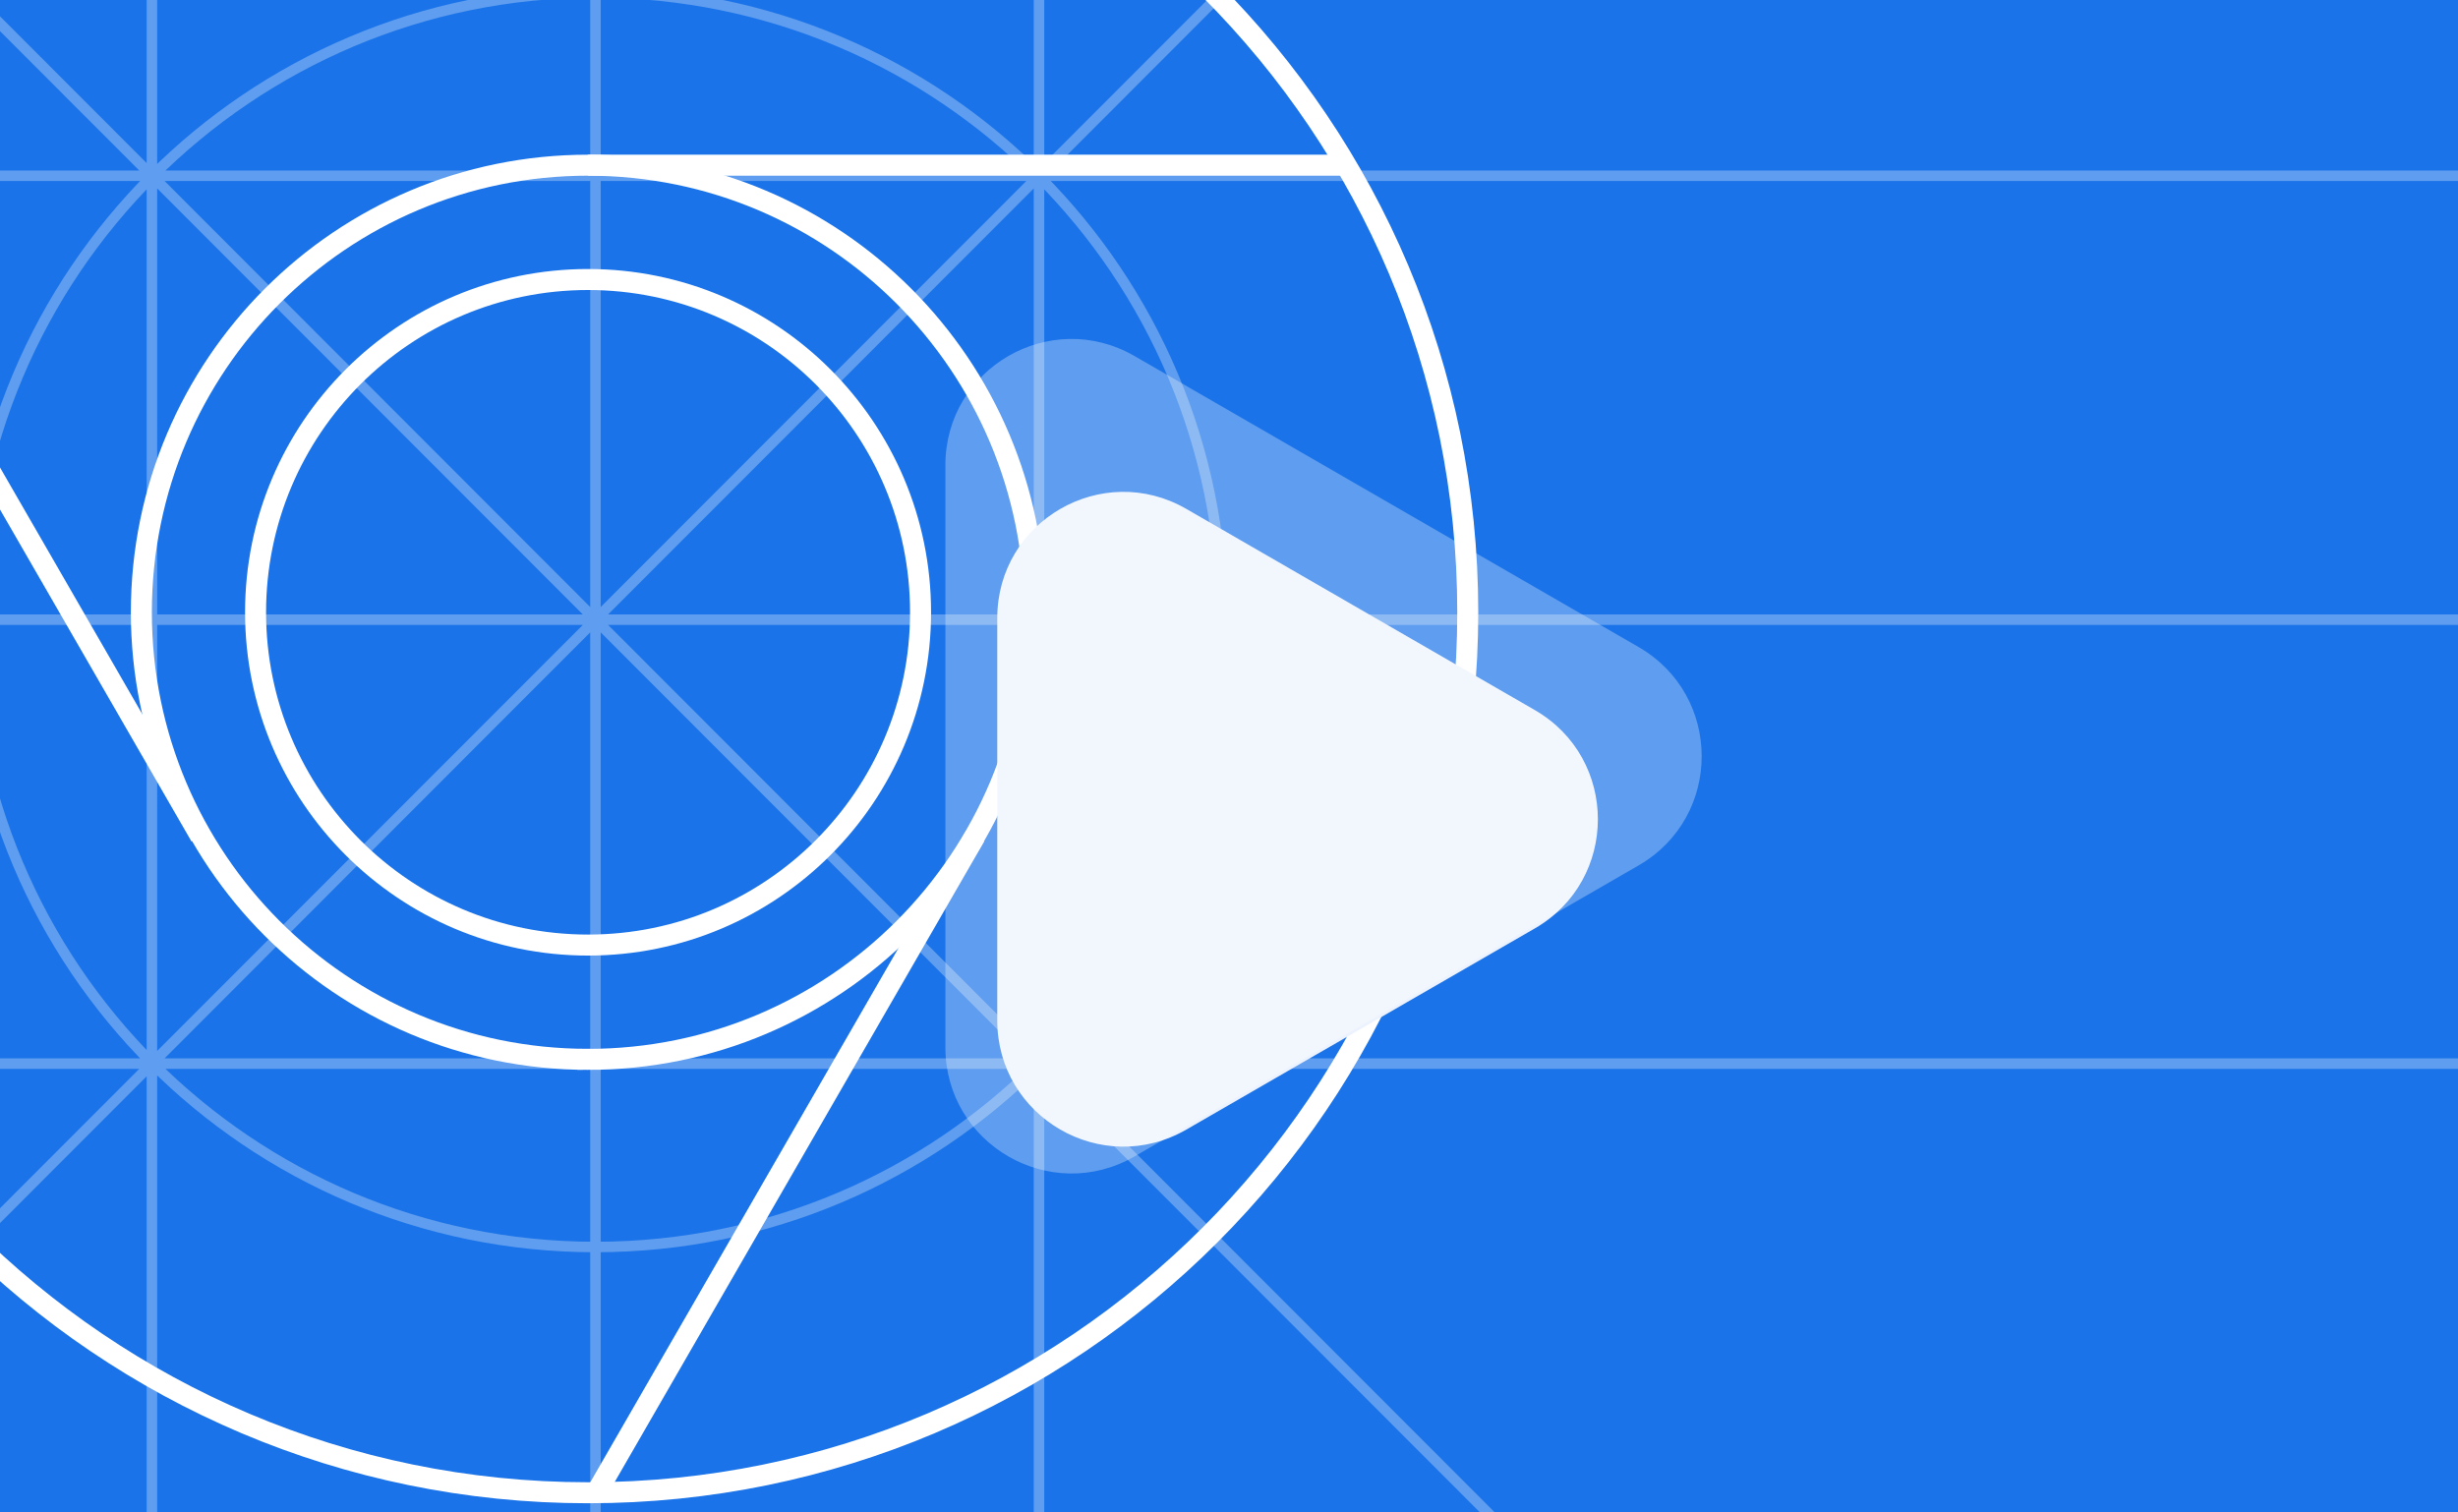 <svg xmlns="http://www.w3.org/2000/svg" width="117" height="72" fill="none"><g clip-path="url(#a)"><path fill="#fff" d="M0 0h117v72H0z"/><g clip-path="url(#b)"><path fill="#1A73E8" d="M714.5-129H-130v563.556h844.5z"/><path stroke="#fff" stroke-opacity=".3" stroke-width=".5" d="m-130-129 317.039 317.352M187.039-129.352-130 188M49.456-129v317M7.231-129v317M433 50.633h-563M433 8.367h-563M28.344 59.363c16.476 0 29.833-13.37 29.833-29.863S44.82-.363 28.344-.363C11.867-.363-1.49 13.007-1.49 29.5s13.356 29.863 29.833 29.863ZM-130 29.5h563M28.344-129v317"/><path stroke="#fff" d="M27.992 71.062c23.126 0 41.873-18.765 41.873-41.914S51.118-12.767 27.992-12.767-13.881 6-13.881 29.148 4.866 71.062 27.992 71.062Z" clip-rule="evenodd"/><path stroke="#fff" d="M27.992 50.431c11.743 0 21.262-9.529 21.262-21.283S39.734 7.864 27.992 7.864 6.729 17.394 6.729 29.148 16.25 50.43 27.992 50.43Z"/><path stroke="#fff" d="M27.992 44.99c8.74 0 15.826-7.093 15.826-15.842s-7.086-15.842-15.826-15.842-15.827 7.093-15.827 15.842S19.252 44.99 27.993 44.99ZM46.414 39.808 28.399 71.041M9.547 39.806-8.467 8.573M27.992 7.864h36.03"/></g><g filter="url(#c)"><path fill="#ECF3FE" d="M73.059 30.804c4 2.31 4 8.083 0 10.392L56.47 50.773c-4 2.31-9-.577-9-5.196V26.423c0-4.619 5-7.506 9-5.196z"/></g><g filter="url(#d)"><path fill="#fff" fill-opacity=".3" d="M78 30.804c4 2.31 4 8.083 0 10.392L54 55.053c-4 2.309-9-.578-9-5.197V22.144c0-4.62 5-7.506 9-5.197z"/></g></g><defs><clipPath id="a"><path fill="#fff" d="M0 0h117v72H0z"/></clipPath><clipPath id="b"><path fill="#fff" d="M-130-129h563v317h-563z"/></clipPath><filter id="c" width="44.588" height="47.172" x="39.471" y="14.414" color-interpolation-filters="sRGB" filterUnits="userSpaceOnUse"><feFlood flood-opacity="0" result="BackgroundImageFix"/><feColorMatrix in="SourceAlpha" result="hardAlpha" values="0 0 0 0 0 0 0 0 0 0 0 0 0 0 0 0 0 0 127 0"/><feMorphology in="SourceAlpha" operator="dilate" radius="2" result="effect1_dropShadow_4199_2136"/><feOffset dy="2"/><feGaussianBlur stdDeviation="3"/><feColorMatrix values="0 0 0 0 0 0 0 0 0 0 0 0 0 0 0 0 0 0 0.15 0"/><feBlend in2="BackgroundImageFix" result="effect1_dropShadow_4199_2136"/><feColorMatrix in="SourceAlpha" result="hardAlpha" values="0 0 0 0 0 0 0 0 0 0 0 0 0 0 0 0 0 0 127 0"/><feOffset dy="1"/><feGaussianBlur stdDeviation="1"/><feColorMatrix values="0 0 0 0 0 0 0 0 0 0 0 0 0 0 0 0 0 0 0.3 0"/><feBlend in2="effect1_dropShadow_4199_2136" result="effect2_dropShadow_4199_2136"/><feBlend in="SourceGraphic" in2="effect2_dropShadow_4199_2136" result="shape"/></filter><filter id="d" width="52" height="55.731" x="37" y="8.135" color-interpolation-filters="sRGB" filterUnits="userSpaceOnUse"><feFlood flood-opacity="0" result="BackgroundImageFix"/><feBlend in="SourceGraphic" in2="BackgroundImageFix" result="shape"/><feGaussianBlur result="effect1_foregroundBlur_4199_2136" stdDeviation="4"/></filter></defs></svg>